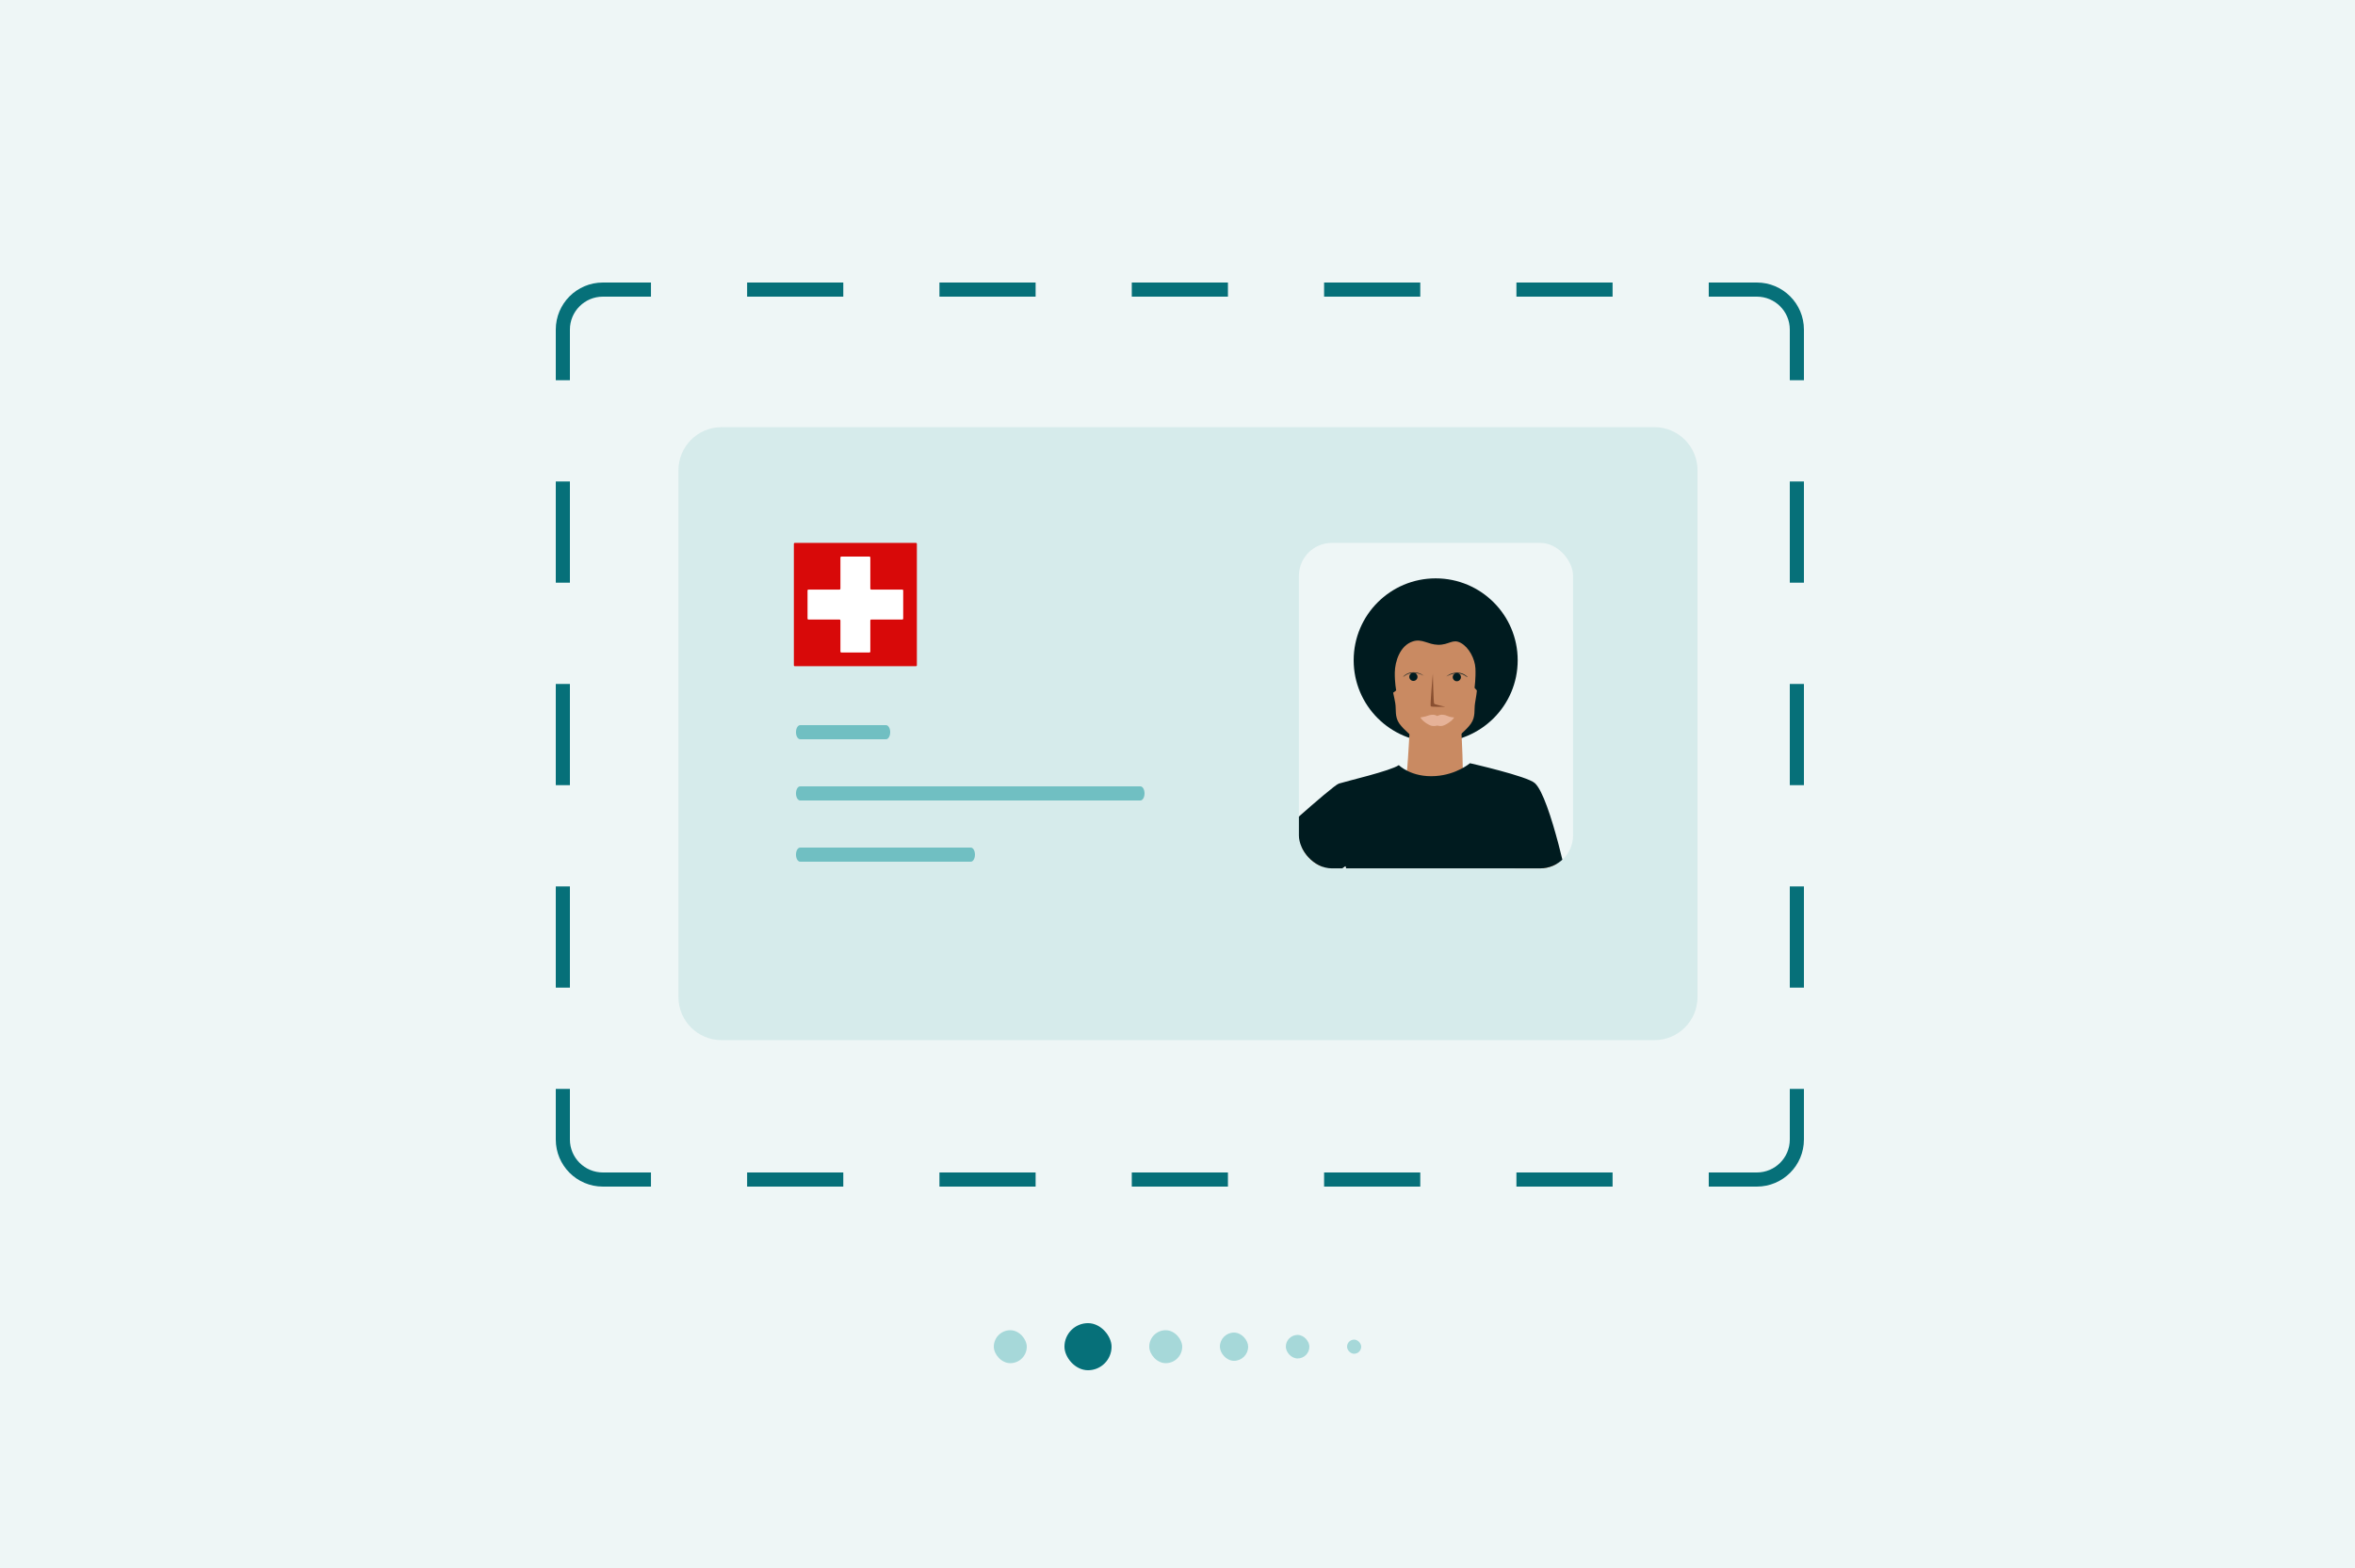 <svg width="500" height="333" viewBox="0 0 500 333" fill="none" xmlns="http://www.w3.org/2000/svg">
<rect width="500" height="333" fill="#EEF6F6"/>
<path d="M360.408 99.875C360.408 94.819 356.309 90.72 351.253 90.72H153.197C148.141 90.72 144.042 94.819 144.042 99.875V211.742C144.042 216.798 148.141 220.897 153.197 220.897H351.253C356.309 220.897 360.408 216.798 360.408 211.742V99.875Z" fill="#D6EBEB"/>
<path fill-rule="evenodd" clip-rule="evenodd" d="M207 181.5C207 180.672 206.605 180 206.117 180H169.883C169.395 180 169 180.672 169 181.5C169 182.328 169.395 183 169.883 183L206.117 183C206.605 183 207 182.328 207 181.5Z" fill="#70BFC2"/>
<path fill-rule="evenodd" clip-rule="evenodd" d="M189 155.5C189 154.672 188.602 154 188.112 154H169.888C169.398 154 169 154.672 169 155.5C169 156.328 169.398 157 169.888 157L188.112 157C188.602 157 189 156.328 189 155.5Z" fill="#70BFC2"/>
<path fill-rule="evenodd" clip-rule="evenodd" d="M243 168.5C243 167.672 242.606 167 242.12 167H169.88C169.394 167 169 167.672 169 168.5C169 169.328 169.394 170 169.88 170H242.12C242.606 170 243 169.328 243 168.5Z" fill="#70BFC2"/>
<g clip-path="url(#clip0_4125_17298)">
<rect x="275.775" y="115.296" width="58.208" height="69.12" rx="7" fill="#EEF6F6"/>
<path d="M304.816 157.617C314.432 157.617 322.227 149.829 322.227 140.222C322.227 130.615 314.432 122.827 304.816 122.827C295.2 122.827 287.404 130.615 287.404 140.222C287.404 149.829 295.2 157.617 304.816 157.617Z" fill="#001B1F"/>
<path d="M299.284 155.172C299.284 155.172 298.961 161.144 298.779 163.139C298.624 164.853 297.543 166.076 297.543 166.076C297.543 166.076 300.843 168.97 304.816 168.97C308.79 168.97 312.413 166.624 312.413 166.624C312.413 166.624 310.559 165.261 310.559 162.816C310.559 160.371 310.208 154.104 310.208 154.104L299.284 155.172Z" fill="#C98A62"/>
<path d="M312.65 136.892C310.867 133.028 306.051 133.576 304.703 133.801C303.355 133.562 298.538 133.028 296.755 136.892C294.677 141.402 295.365 145.28 295.365 145.28C295.365 145.28 295.365 145.294 295.393 145.421C295.562 146.109 296.053 148.217 296.236 149.341C296.46 150.676 296.081 152.207 297.092 153.655C298.103 155.102 300.111 156.563 300.771 157.308C301.445 158.053 302.33 158.615 303.523 158.643C304.085 158.657 304.464 158.615 304.703 158.558C304.941 158.615 305.306 158.671 305.882 158.643C307.076 158.601 307.96 158.053 308.634 157.308C309.308 156.563 311.316 155.116 312.313 153.655C313.324 152.207 312.945 150.676 313.17 149.341C313.352 148.217 314.728 141.402 312.65 136.892Z" fill="#C98A62"/>
<path d="M300.758 126.93C300.758 126.93 300.379 128.307 299.452 128.743C298.525 129.192 296.77 129.361 296.293 130.12C295.815 130.879 296.321 131.876 296.321 131.876C296.321 131.876 294.285 132.494 294.453 138.438C294.622 144.381 295.605 147.248 295.605 147.248L296.433 146.63C296.433 146.63 296.096 144.929 296.138 142.766C296.18 140.602 297.163 137.103 300 136.204C301.937 135.586 303.187 136.892 305.321 136.934C307.68 136.977 308.41 135.586 310.152 136.541C311.907 137.496 313.156 139.955 313.255 141.951C313.353 143.946 313.072 146.082 313.072 146.082L313.69 146.77C313.69 146.77 314.406 143.946 314.926 139.562C315.319 136.246 315.136 134.686 314.589 133.731C314.041 132.775 313.423 132.227 313.423 132.227C313.423 132.227 313.381 131.047 311.935 129.937C310.489 128.841 309.407 129.516 308.073 127.97C306.74 126.424 306.459 125.638 306.459 125.638C306.459 125.638 306.009 126.045 305.841 126.228C305.672 126.396 304.535 125.3 304.535 125.3C304.535 125.3 303.749 126.677 302.682 127.534C301.614 128.391 300.898 128.673 300.898 128.673C300.898 128.673 301.277 127.548 300.758 126.93Z" fill="#001B1F"/>
<path d="M297.908 143.721C297.908 143.721 298.652 142.779 300.085 142.779C301.517 142.779 302.373 143.58 302.373 143.58L302.331 143.538C302.331 143.538 301.334 142.906 300.085 142.906C298.849 142.906 297.992 143.707 297.992 143.707L297.908 143.721Z" fill="#001B1F"/>
<path d="M300.085 144.606C300.566 144.606 300.956 144.216 300.956 143.735C300.956 143.254 300.566 142.864 300.085 142.864C299.605 142.864 299.215 143.254 299.215 143.735C299.215 144.216 299.605 144.606 300.085 144.606Z" fill="#001B1F"/>
<path d="M311.569 143.791C311.569 143.791 310.824 142.85 309.392 142.85C307.96 142.85 307.104 143.651 307.104 143.651L307.146 143.636C307.146 143.636 308.143 143.004 309.392 143.004C310.642 143.004 311.484 143.805 311.484 143.805L311.569 143.791Z" fill="#001B1F"/>
<path d="M309.308 144.676C309.789 144.676 310.179 144.286 310.179 143.805C310.179 143.324 309.789 142.934 309.308 142.934C308.827 142.934 308.438 143.324 308.438 143.805C308.438 144.286 308.827 144.676 309.308 144.676Z" fill="#001B1F"/>
<path d="M304.211 143.032C304.211 143.032 303.607 149.833 303.762 150.001C303.916 150.17 306.837 150.1 306.837 150.1C306.837 150.1 304.618 149.608 304.492 149.453C304.351 149.285 304.211 143.032 304.211 143.032Z" fill="#894F30"/>
<path d="M307.217 152.011C306.725 151.786 306.08 151.744 305.799 151.814C305.392 151.913 305.265 152.039 305.153 152.053C305.055 152.039 304.83 151.87 304.507 151.814C304.17 151.758 303.58 151.814 303.089 152.011C302.597 152.208 301.572 152.362 301.572 152.362C301.951 153.149 303.454 154.091 304.044 154.161C304.689 154.245 304.844 154.133 305.153 154.091C305.462 154.133 305.658 154.245 306.192 154.161C306.824 154.062 308.368 153.107 308.733 152.362C308.733 152.362 307.961 152.362 307.217 152.011Z" fill="#E6B298"/>
<path d="M328.665 178.076C328.665 178.076 332.077 181.588 331.249 201.499C331.137 204.168 332.457 214.439 331.684 223.544C331.544 225.104 332.176 226.917 332.372 227.858C333.243 232.172 332.99 232.411 332.808 234.645C332.639 236.879 327.795 242.949 327.795 242.949C327.795 242.949 326.896 241.979 327.584 240.841C328.328 239.633 329.564 237.413 330.126 235.305C330.687 233.197 330.477 231.905 329.494 231.75C328.96 231.666 328.048 233.872 327.331 234.884C326.096 236.64 324.986 235.347 324.986 235.347C324.986 235.347 327.023 231.919 327.402 230.514C328.09 227.999 327.682 222.926 327.051 217.98C324.369 197.101 321.195 182.221 321.195 182.221L328.665 178.076Z" fill="#C98A62"/>
<path d="M280.981 183.879C280.981 183.879 276.501 188.263 274.578 190.061C272.654 191.86 271.699 192.45 271.699 192.45C271.699 192.45 274.213 195.33 276.838 199.405C279.464 203.48 281.374 207.063 284.14 206.824C286.892 206.571 288.226 206.107 288.226 206.107C288.226 206.107 287.749 208.018 289.546 208.622C291.343 209.227 298.28 210.084 297.62 211.981C296.847 214.144 295.247 216.238 290.276 215.704C287.018 215.353 283.677 214.454 281.627 212.233C279.408 209.845 272.064 205.152 268.343 200.979C265.17 197.424 261.295 191.846 263.457 188.853C265.03 186.661 272.5 176.572 272.5 176.572L280.981 183.879Z" fill="#C98A62"/>
<path d="M296.987 162.493C296.987 162.493 299.669 165.177 304.794 164.812C309.302 164.503 312.096 162.086 312.096 162.086C312.096 162.086 324.256 164.84 325.871 166.315C329.212 169.364 333.383 189.893 333.383 189.893L322.908 190.061C322.908 190.061 322.88 189.485 322.88 196.328C322.824 205.939 322.15 217.418 322.15 217.418C322.15 217.418 309.934 216.21 304.907 216.098C299.88 215.971 295.134 215.297 295.134 215.297C295.134 215.297 299.08 211.756 296.889 210.843C293.87 210.168 287.973 209.887 287.748 208.819C287.257 206.655 286.119 197.045 286.007 188.544C285.937 183.612 285.628 183.963 285.628 183.963L275.644 190.989L267.486 180.83C267.486 180.83 282.82 166.891 284.252 166.414C285.712 165.936 295.302 163.702 296.987 162.493Z" fill="#001B1F"/>
</g>
<path d="M168.549 115.472C168.549 115.375 168.628 115.296 168.725 115.296H194.488C194.585 115.296 194.664 115.375 194.664 115.472V141.307C194.664 141.404 194.585 141.483 194.488 141.483H168.725C168.628 141.483 168.549 141.404 168.549 141.307V115.472Z" fill="#D80909"/>
<path fill-rule="evenodd" clip-rule="evenodd" d="M184.781 118.382C184.781 118.285 184.702 118.206 184.605 118.206H178.609C178.512 118.206 178.433 118.285 178.433 118.382V125.032C178.433 125.129 178.355 125.207 178.258 125.207H171.627C171.53 125.207 171.451 125.286 171.451 125.383L171.451 131.396C171.451 131.493 171.53 131.572 171.627 131.572H178.258C178.355 131.572 178.433 131.651 178.433 131.748V138.398C178.433 138.495 178.512 138.573 178.609 138.573H184.605C184.702 138.573 184.781 138.495 184.781 138.398V131.748C184.781 131.651 184.859 131.572 184.957 131.572H191.587C191.684 131.572 191.763 131.493 191.763 131.396V125.383C191.763 125.286 191.684 125.207 191.587 125.207H184.957C184.859 125.207 184.781 125.129 184.781 125.032V118.382Z" fill="white"/>
<path fill-rule="evenodd" clip-rule="evenodd" d="M118 231.25V242C118 247.523 122.477 252 128 252H138.208V249H128C124.134 249 121 245.866 121 242V231.25H118ZM118 209.75H121V188.25H118V209.75ZM118 166.75H121V145.25H118V166.75ZM118 123.75H121V102.25H118V123.75ZM118 80.75H121V70C121 66.134 124.134 63 128 63H138.208V60H128C122.477 60 118 64.477 118 70V80.75ZM158.625 60V63H179.042V60H158.625ZM199.458 60V63H219.875V60H199.458ZM240.292 60V63H260.708V60H240.292ZM281.125 60V63H301.542V60H281.125ZM321.958 60V63H342.375V60H321.958ZM362.792 60V63H373C376.866 63 380 66.134 380 70V80.75H383V70C383 64.477 378.523 60 373 60H362.792ZM383 102.25H380V123.75H383V102.25ZM383 145.25H380V166.75H383V145.25ZM383 188.25H380V209.75H383V188.25ZM383 231.25H380V242C380 245.866 376.866 249 373 249H362.792V252H373C378.523 252 383 247.523 383 242V231.25ZM342.375 252V249H321.958V252H342.375ZM301.542 252V249H281.125V252H301.542ZM260.708 252V249H240.292V252H260.708ZM219.875 252V249H199.458V252H219.875ZM179.042 252V249H158.625V252H179.042Z" fill="#067079"/>
<rect x="211" y="282.5" width="7" height="7" rx="3.5" fill="#A6D8D9"/>
<rect x="226" y="281" width="10" height="10" rx="5" fill="#067079"/>
<rect x="244" y="282.5" width="7" height="7" rx="3.5" fill="#A6D8D9"/>
<rect x="259" y="283" width="6" height="6" rx="3" fill="#A6D8D9"/>
<rect x="273" y="283.5" width="5" height="5" rx="2.5" fill="#A6D8D9"/>
<rect x="286" y="284.5" width="3" height="3" rx="1.5" fill="#A6D8D9"/>
<defs>
<clipPath id="clip0_4125_17298">
<rect x="275.775" y="115.296" width="58.208" height="69.12" rx="7" fill="white"/>
</clipPath>
</defs>
</svg>
